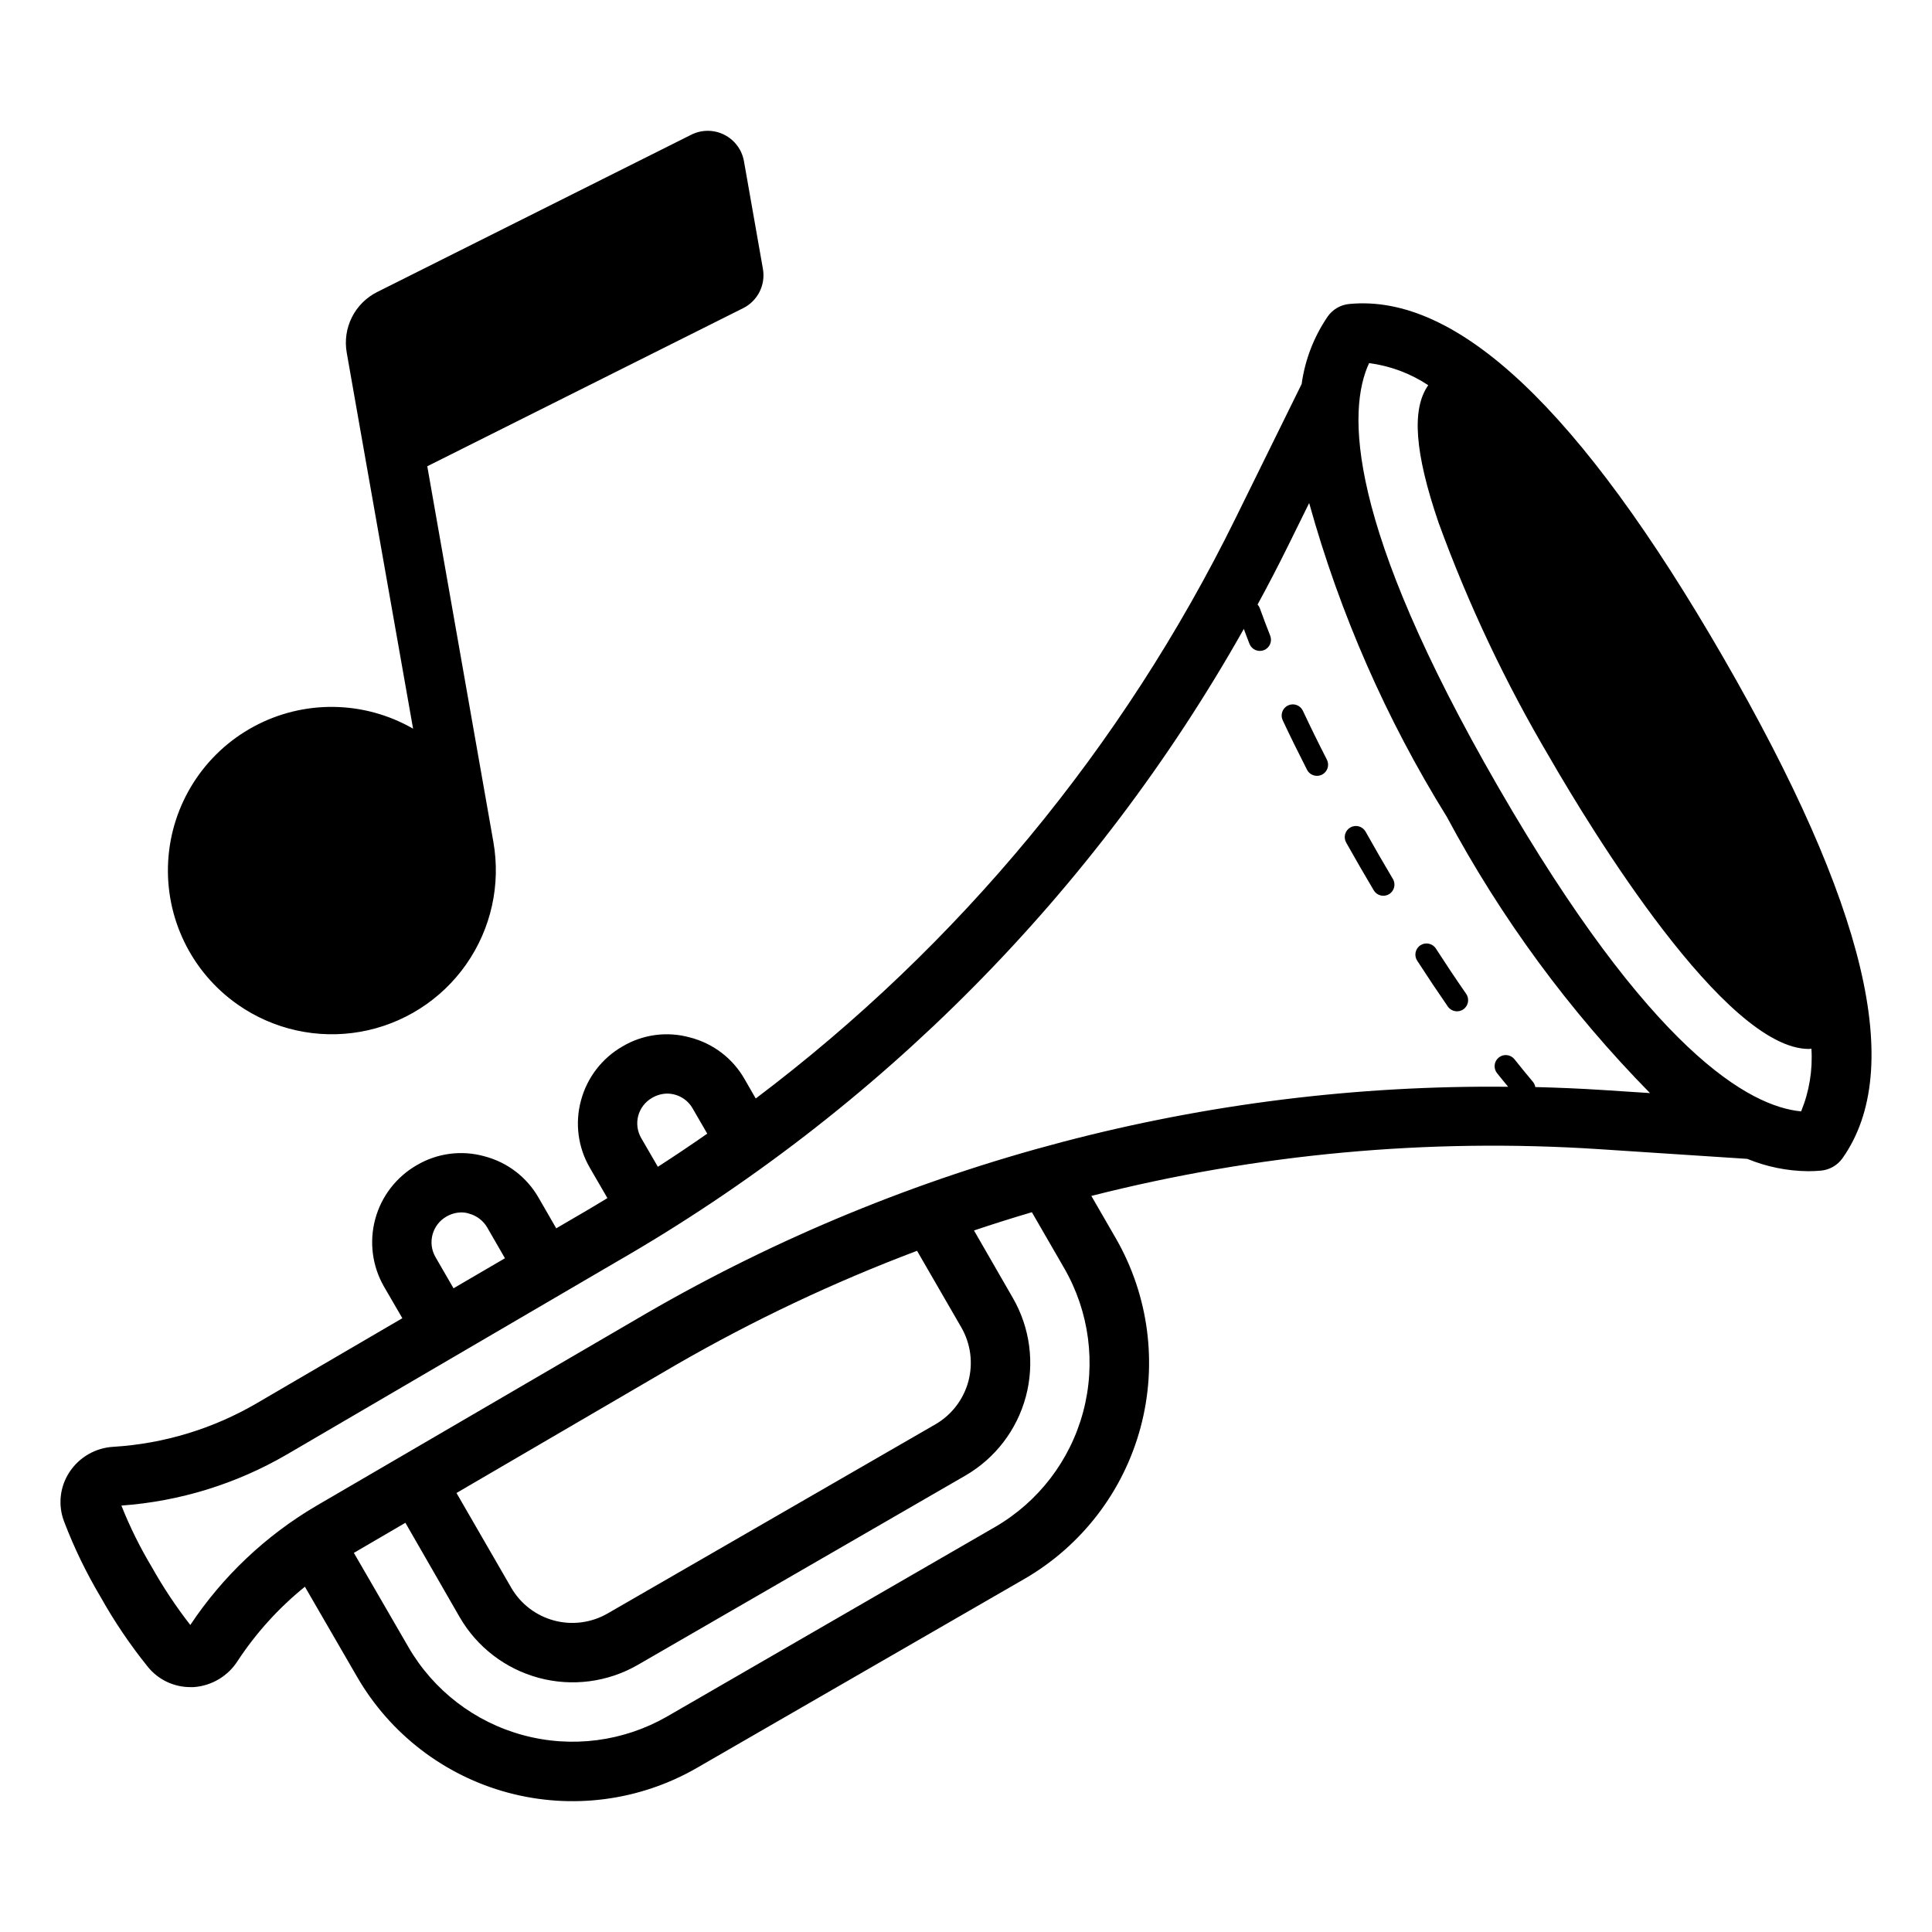 <?xml version="1.0" encoding="UTF-8"?>
<!-- Uploaded to: ICON Repo, www.iconrepo.com, Generator: ICON Repo Mixer Tools -->
<svg fill="#000000" width="800px" height="800px" version="1.1" viewBox="144 144 512 512" xmlns="http://www.w3.org/2000/svg">
 <path d="m495.64 345.31c0.738 1.453 0.164 3.231-1.285 3.977-0.418 0.207-0.879 0.32-1.344 0.32-1.109 0-2.125-0.617-2.633-1.605-2.289-4.473-4.441-8.852-6.449-13.129v-0.004c-0.691-1.477-0.055-3.234 1.422-3.926 1.48-0.691 3.238-0.055 3.93 1.422 1.977 4.219 4.094 8.535 6.359 12.945zm13.914 25.516c-1.246-2.16-2.461-4.301-3.652-6.418-0.383-0.688-1.023-1.191-1.777-1.406-0.754-0.211-1.562-0.117-2.246 0.27-0.684 0.383-1.188 1.023-1.398 1.777-0.211 0.758-0.113 1.566 0.27 2.25 1.207 2.144 2.441 4.309 3.699 6.488l3.606 6.156c0.832 1.402 2.641 1.863 4.043 1.031 1.402-0.832 1.863-2.644 1.031-4.043zm14.977 24.555h-0.004c-0.883-1.371-2.711-1.77-4.082-0.887-1.371 0.887-1.766 2.711-0.883 4.082 2.731 4.219 5.438 8.273 8.125 12.16v0.004c0.93 1.34 2.773 1.676 4.113 0.746 1.344-0.93 1.676-2.773 0.746-4.113-2.66-3.828-5.332-7.828-8.02-11.992zm107.76 55.543c-1.332 1.887-3.422 3.094-5.719 3.305-1.129 0.102-2.269 0.152-3.406 0.152-5.527-0.055-10.996-1.164-16.109-3.269l-39.316-2.574c-45.215-2.957-90.613 1.227-134.52 12.395l6.527 11.301c8.699 15.168 11.043 33.164 6.512 50.055-4.527 16.891-15.559 31.301-30.68 40.082l-86.906 50.145c-15.148 8.734-33.145 11.094-50.035 6.562-16.887-4.531-31.281-15.586-40.023-30.73l-13.812-23.852c-6.922 5.602-12.938 12.238-17.832 19.68-2.566 4.023-6.891 6.594-11.652 6.926h-0.867 0.004c-4.371 0.008-8.508-1.957-11.258-5.352-4.684-5.805-8.871-11.992-12.516-18.5-3.797-6.375-7.039-13.062-9.684-19.996-1.684-4.352-1.152-9.25 1.418-13.145 2.602-3.953 6.926-6.438 11.648-6.691 13.406-0.824 26.43-4.789 38.023-11.57l38.539-22.508-4.848-8.352c-3.125-5.418-3.969-11.855-2.344-17.895s5.582-11.184 11.004-14.305c5.41-3.195 11.895-4.051 17.949-2.359 6.047 1.578 11.211 5.519 14.324 10.941l4.695 8.148 8.293-4.844c1.781-1.027 3.512-2.121 5.273-3.168l-4.644-8.008h0.004c-3.156-5.398-4.008-11.84-2.363-17.871 1.617-6.051 5.586-11.211 11.02-14.324 5.387-3.195 11.844-4.047 17.871-2.363 6.082 1.555 11.277 5.5 14.406 10.941l3.008 5.231v0.004c53.773-40.539 97.285-93.129 127.04-153.54l17.637-35.809c0.887-6.438 3.266-12.582 6.941-17.941 1.324-1.859 3.394-3.055 5.668-3.266 28.621-2.789 61.148 27.891 99.117 93.664 37.914 65.676 48.262 109.09 31.617 132.7zm-109.79-204.84c-4.707-3.125-10.07-5.125-15.676-5.856-5.75 12.371-6.289 42.168 34.254 112.39 40.477 70.102 66.59 84.625 80.234 85.906l0.004 0.004c2.16-5.262 3.094-10.945 2.727-16.625-0.223 0.012-0.43 0.082-0.656 0.082-22.27 0-57.656-58.07-68.711-77.223h0.004c-11.715-19.793-21.57-40.633-29.445-62.246-6.336-18.559-7.199-30.102-2.734-36.434zm-204.16 207.13c4.422-2.852 8.785-5.781 13.086-8.785l-3.867-6.68c-1.383-2.43-3.969-3.934-6.769-3.934-1.383 0.02-2.738 0.402-3.934 1.102-1.824 1.02-3.16 2.727-3.707 4.742-0.547 2.012-0.262 4.16 0.793 5.965zm-54.152 32.195 13.629-7.961-4.731-8.211c-1.066-1.789-2.789-3.086-4.801-3.621-0.66-0.219-1.352-0.324-2.047-0.312-1.387 0.02-2.742 0.402-3.938 1.102-3.754 2.156-5.055 6.945-2.91 10.707zm153.27-20.16c-5.141 1.516-10.254 3.129-15.34 4.84l10.301 17.887c4.566 7.914 5.801 17.316 3.441 26.141-2.363 8.828-8.129 16.355-16.039 20.934l-86.906 50.223c-7.93 4.535-17.332 5.746-26.148 3.371-8.82-2.375-16.344-8.145-20.926-16.047l-14.406-25.043-13.656 7.973 14.449 24.945h-0.004c6.664 11.52 17.621 19.926 30.477 23.379 12.852 3.453 26.547 1.668 38.086-4.961l86.906-50.223h0.004c11.512-6.672 19.906-17.637 23.344-30.492 3.438-12.852 1.641-26.543-5.004-38.074zm-94.152 40.359-58.332 34.047 14.488 25.074-0.004-0.004c2.484 4.305 6.574 7.441 11.375 8.727 4.797 1.285 9.91 0.609 14.211-1.879l86.906-50.145c4.281-2.504 7.398-6.594 8.684-11.383 1.281-4.789 0.621-9.891-1.836-14.199l-11.773-20.371c-22.02 8.305-43.328 18.379-63.719 30.133zm257.96-71.93c-21.336-21.707-39.465-46.352-53.832-73.188-16.051-25.852-28.34-53.859-36.492-83.18l-5.555 11.266c-2.606 5.277-5.309 10.488-8.117 15.633 0.262 0.285 0.465 0.621 0.598 0.984 0.859 2.383 1.777 4.805 2.746 7.266h-0.004c0.293 0.727 0.281 1.543-0.031 2.262-0.309 0.723-0.895 1.289-1.625 1.578-0.73 0.285-1.543 0.273-2.262-0.043-0.719-0.312-1.285-0.898-1.57-1.629-0.531-1.344-1-2.641-1.496-3.961-39.301 69.77-96.668 127.67-166.07 167.62l-87.535 51.168h-0.004c-13.391 7.797-28.391 12.43-43.848 13.539 2.258 5.668 4.969 11.145 8.109 16.375 3 5.336 6.394 10.441 10.156 15.27 8.59-12.914 20.004-23.707 33.375-31.566l87.617-51.09c69.328-40.102 148.17-60.816 228.25-59.973-0.98-1.195-1.957-2.367-2.941-3.606-0.492-0.613-0.719-1.398-0.633-2.176 0.09-0.781 0.484-1.496 1.102-1.984 0.613-0.492 1.398-0.715 2.18-0.621 0.781 0.09 1.492 0.488 1.98 1.105 1.637 2.066 3.273 4.07 4.914 6.012h-0.004c0.309 0.391 0.516 0.852 0.594 1.34 5.953 0.152 11.91 0.398 17.875 0.785zm-374.25-23.445c9.441 6.609 21.125 9.203 32.477 7.199 11.352-2 21.441-8.43 28.051-17.871 6.613-9.441 9.203-21.125 7.199-32.477-0.086-0.488-17.512-99.52-17.512-99.52l83.711-41.898v0.004c3.856-1.93 5.984-6.164 5.238-10.41l-5.023-28.535c-0.535-3.031-2.469-5.633-5.219-7.016-2.75-1.387-5.992-1.387-8.746-0.008l-83.18 41.656c-2.914 1.445-5.281 3.797-6.746 6.699-1.465 2.906-1.949 6.207-1.379 9.41l3.449 19.605 14.133 80.035c-13.035-7.496-29.023-7.703-42.246-0.547-13.227 7.152-21.797 20.648-22.656 35.66-0.855 15.012 6.125 29.398 18.449 38.012z"/>
</svg>